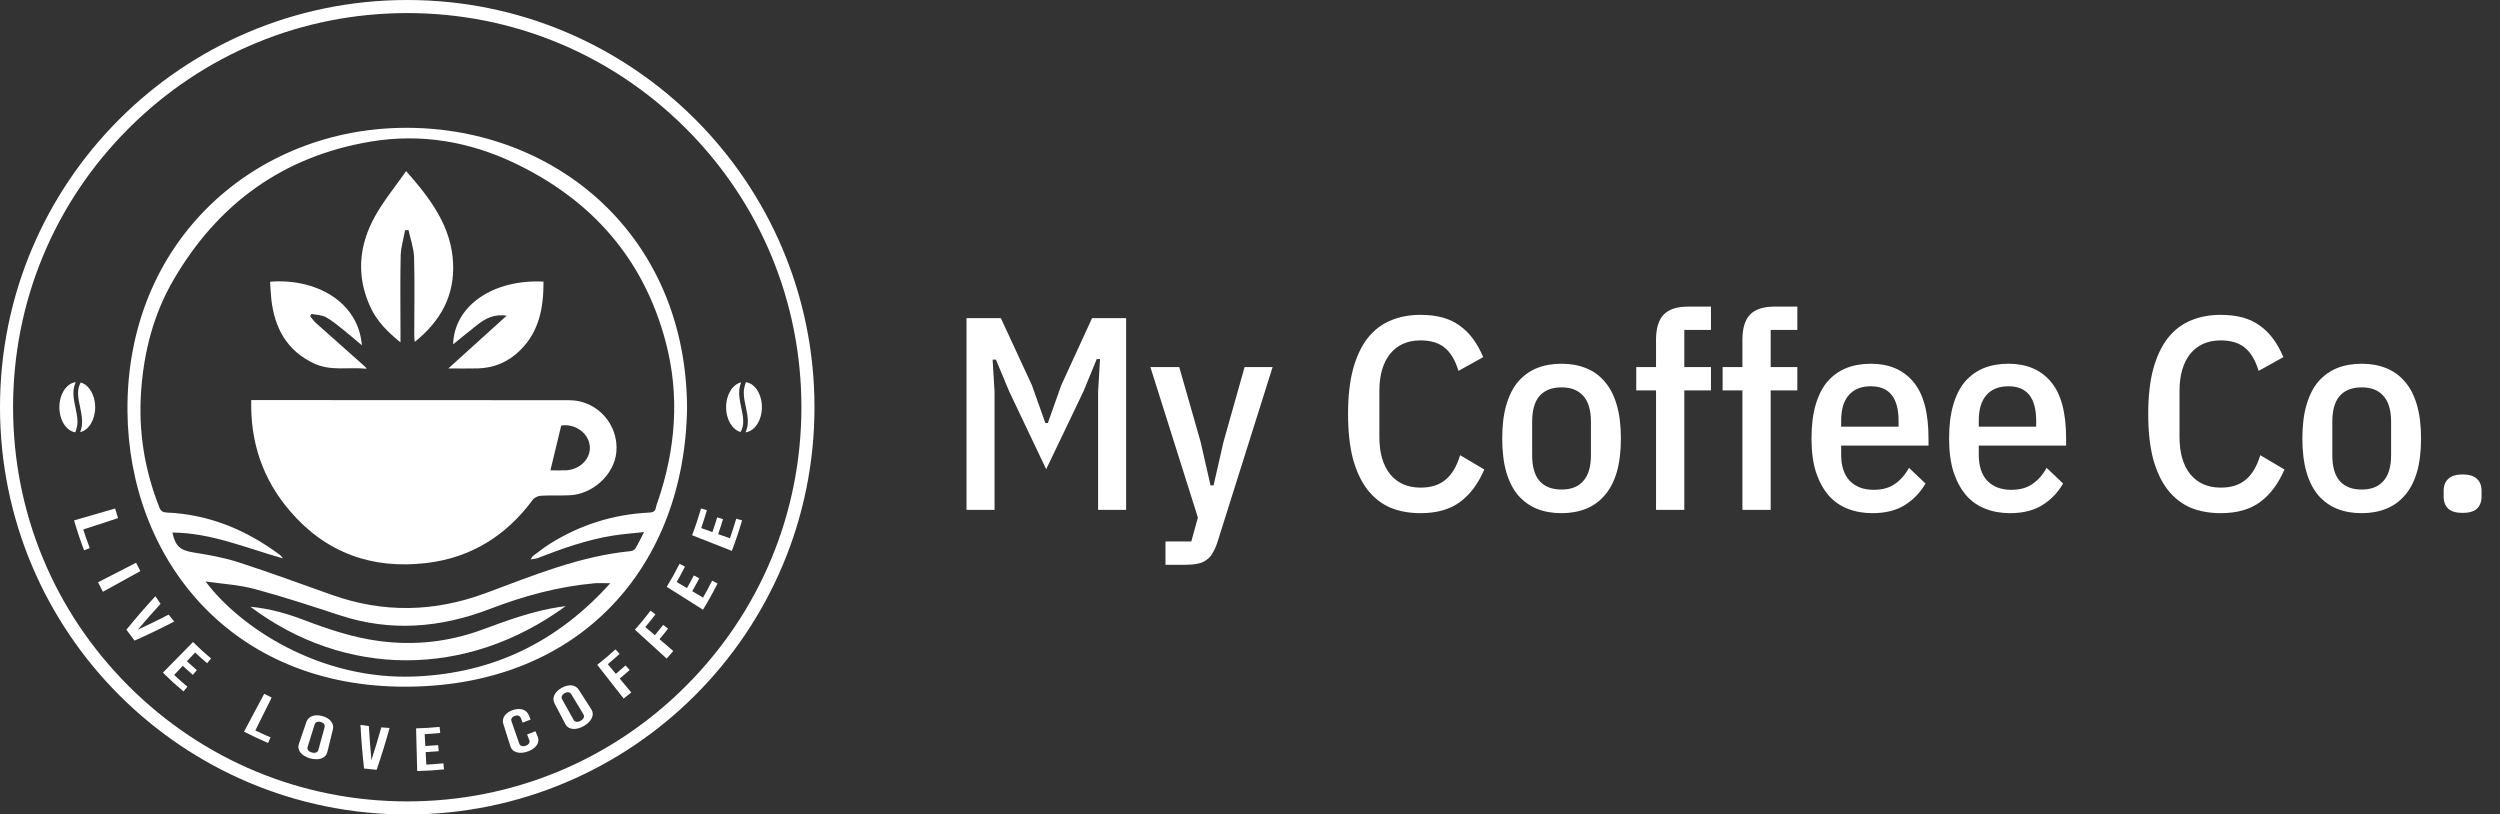 <svg xmlns="http://www.w3.org/2000/svg" width="1547" height="504" viewBox="0 0 1547 504" fill="none"><rect x="0" y="0" width="1547" height="504" fill="#333333" stroke="none"/><path d="M679.504 242.42L680.694 222.194H678.654L670.496 242.08L647.379 290.352L624.433 242.08L616.275 222.534H614.235L615.425 242.42V315.508H598.088V196.868H619.334L638.541 238.341L646.87 261.797H648.399L656.728 238.341L675.765 196.868H696.841V315.508H679.504V242.42ZM770.158 227.123H787.496L753.331 335.564C752.425 338.284 751.405 340.55 750.272 342.363C749.252 344.176 747.949 345.593 746.362 346.613C744.889 347.746 743.076 348.482 740.923 348.822C738.77 349.275 736.278 349.502 733.445 349.502H721.207V335.055H737.184L741.263 320.267L711.858 227.123H729.705L742.963 273.525L749.082 300.38H750.952L757.071 273.525L770.158 227.123ZM879.049 317.547C872.137 317.547 865.905 316.414 860.352 314.148C854.913 311.768 850.211 308.086 846.245 303.1C842.392 298.114 839.389 291.768 837.236 284.063C835.196 276.244 834.177 266.953 834.177 256.188C834.177 245.423 835.196 236.188 837.236 228.483C839.389 220.664 842.392 214.262 846.245 209.276C850.211 204.29 854.913 200.664 860.352 198.398C865.905 196.018 872.137 194.828 879.049 194.828C889.134 194.828 897.179 197.038 903.185 201.457C909.304 205.763 914.176 212.279 917.802 221.004L902.505 229.502C900.465 222.817 897.576 218.001 893.836 215.055C890.21 212.109 885.281 210.636 879.049 210.636C871.004 210.636 864.715 213.412 860.182 218.964C855.763 224.517 853.553 232.165 853.553 241.91V270.465C853.553 280.21 855.763 287.859 860.182 293.412C864.715 298.964 871.004 301.74 879.049 301.74C885.395 301.74 890.494 300.154 894.346 296.981C898.312 293.808 901.372 288.709 903.525 281.684L918.482 290.522C914.743 299.247 909.757 305.933 903.525 310.579C897.293 315.225 889.134 317.547 879.049 317.547ZM966.285 317.547C960.62 317.547 955.521 316.641 950.988 314.828C946.569 313.015 942.716 310.239 939.43 306.499C936.257 302.76 933.821 298.001 932.121 292.222C930.421 286.329 929.572 279.361 929.572 271.315C929.572 263.27 930.421 256.358 932.121 250.579C933.821 244.686 936.257 239.871 939.43 236.131C942.716 232.392 946.569 229.616 950.988 227.803C955.521 225.99 960.62 225.083 966.285 225.083C971.838 225.083 976.88 225.99 981.413 227.803C985.945 229.616 989.798 232.392 992.971 236.131C996.257 239.871 998.75 244.686 1000.45 250.579C1002.15 256.358 1003 263.27 1003 271.315C1003 279.361 1002.15 286.329 1000.45 292.222C998.75 298.001 996.257 302.76 992.971 306.499C989.798 310.239 985.945 313.015 981.413 314.828C976.88 316.641 971.838 317.547 966.285 317.547ZM966.285 302.93C972.178 302.93 976.654 301.174 979.713 297.661C982.886 294.148 984.472 288.822 984.472 281.684V260.947C984.472 253.808 982.886 248.482 979.713 244.97C976.654 241.457 972.178 239.701 966.285 239.701C960.393 239.701 955.86 241.457 952.688 244.97C949.628 248.482 948.098 253.808 948.098 260.947V281.684C948.098 288.822 949.628 294.148 952.688 297.661C955.86 301.174 960.393 302.93 966.285 302.93ZM1024.75 241.57H1012.51V227.123H1024.75V210.296C1024.75 203.157 1026.33 197.944 1029.51 194.658C1032.68 191.372 1037.72 189.729 1044.63 189.729H1058.74V204.177H1042.25V227.123H1058.74V241.57H1042.25V315.508H1024.75V241.57ZM1078.2 241.57H1065.96V227.123H1078.2V210.296C1078.2 203.157 1079.78 197.944 1082.95 194.658C1086.13 191.372 1091.17 189.729 1098.08 189.729H1112.19V204.177H1095.7V227.123H1112.19V241.57H1095.7V315.508H1078.2V241.57ZM1158.69 317.547C1153.14 317.547 1148.04 316.641 1143.39 314.828C1138.75 313.015 1134.78 310.239 1131.49 306.499C1128.21 302.647 1125.6 297.831 1123.67 292.052C1121.86 286.273 1120.96 279.361 1120.96 271.315C1120.96 263.27 1121.81 256.358 1123.5 250.579C1125.2 244.686 1127.64 239.871 1130.81 236.131C1134.1 232.392 1137.95 229.616 1142.37 227.803C1146.9 225.99 1152 225.083 1157.67 225.083C1168.89 225.083 1177.61 228.766 1183.84 236.131C1190.19 243.497 1193.36 255.225 1193.36 271.315V275.735H1139.31V281.344C1139.31 288.369 1141.07 293.751 1144.58 297.491C1148.21 301.23 1153.14 303.1 1159.37 303.1C1164.69 303.1 1169.06 301.91 1172.46 299.531C1175.97 297.151 1178.92 293.808 1181.3 289.502L1191.49 299.191C1188.32 304.743 1184.01 309.219 1178.58 312.618C1173.25 315.904 1166.62 317.547 1158.69 317.547ZM1157.67 239.021C1151.78 239.021 1147.24 240.834 1144.07 244.46C1140.9 247.973 1139.31 253.298 1139.31 260.437V264.007H1174.84V260.437C1174.84 246.16 1169.11 239.021 1157.67 239.021ZM1243.84 317.547C1238.29 317.547 1233.19 316.641 1228.54 314.828C1223.9 313.015 1219.93 310.239 1216.65 306.499C1213.36 302.647 1210.75 297.831 1208.83 292.052C1207.01 286.273 1206.11 279.361 1206.11 271.315C1206.11 263.27 1206.96 256.358 1208.66 250.579C1210.36 244.686 1212.79 239.871 1215.97 236.131C1219.25 232.392 1223.1 229.616 1227.52 227.803C1232.06 225.99 1237.15 225.083 1242.82 225.083C1254.04 225.083 1262.76 228.766 1269 236.131C1275.34 243.497 1278.51 255.225 1278.51 271.315V275.735H1224.46V281.344C1224.46 288.369 1226.22 293.751 1229.73 297.491C1233.36 301.23 1238.29 303.1 1244.52 303.1C1249.85 303.1 1254.21 301.91 1257.61 299.531C1261.12 297.151 1264.07 293.808 1266.45 289.502L1276.64 299.191C1273.47 304.743 1269.17 309.219 1263.73 312.618C1258.4 315.904 1251.77 317.547 1243.84 317.547ZM1242.82 239.021C1236.93 239.021 1232.4 240.834 1229.22 244.46C1226.05 247.973 1224.46 253.298 1224.46 260.437V264.007H1259.99V260.437C1259.99 246.16 1254.27 239.021 1242.82 239.021ZM1374.19 317.547C1367.28 317.547 1361.05 316.414 1355.49 314.148C1350.05 311.768 1345.35 308.086 1341.39 303.1C1337.53 298.114 1334.53 291.768 1332.38 284.063C1330.34 276.244 1329.32 266.953 1329.32 256.188C1329.32 245.423 1330.34 236.188 1332.38 228.483C1334.53 220.664 1337.53 214.262 1341.39 209.276C1345.35 204.29 1350.05 200.664 1355.49 198.398C1361.05 196.018 1367.28 194.828 1374.19 194.828C1384.27 194.828 1392.32 197.038 1398.33 201.457C1404.44 205.763 1409.32 212.279 1412.94 221.004L1397.65 229.502C1395.61 222.817 1392.72 218.001 1388.98 215.055C1385.35 212.109 1380.42 210.636 1374.19 210.636C1366.14 210.636 1359.86 213.412 1355.32 218.964C1350.9 224.517 1348.69 232.165 1348.69 241.91V270.465C1348.69 280.21 1350.9 287.859 1355.32 293.412C1359.86 298.964 1366.14 301.74 1374.19 301.74C1380.54 301.74 1385.63 300.154 1389.49 296.981C1393.45 293.808 1396.51 288.709 1398.67 281.684L1413.62 290.522C1409.88 299.247 1404.9 305.933 1398.67 310.579C1392.43 315.225 1384.27 317.547 1374.19 317.547ZM1461.43 317.547C1455.76 317.547 1450.66 316.641 1446.13 314.828C1441.71 313.015 1437.86 310.239 1434.57 306.499C1431.4 302.76 1428.96 298.001 1427.26 292.222C1425.56 286.329 1424.71 279.361 1424.71 271.315C1424.71 263.27 1425.56 256.358 1427.26 250.579C1428.96 244.686 1431.4 239.871 1434.57 236.131C1437.86 232.392 1441.71 229.616 1446.13 227.803C1450.66 225.99 1455.76 225.083 1461.43 225.083C1466.98 225.083 1472.02 225.99 1476.55 227.803C1481.09 229.616 1484.94 232.392 1488.11 236.131C1491.4 239.871 1493.89 244.686 1495.59 250.579C1497.29 256.358 1498.14 263.27 1498.14 271.315C1498.14 279.361 1497.29 286.329 1495.59 292.222C1493.89 298.001 1491.4 302.76 1488.11 306.499C1484.94 310.239 1481.09 313.015 1476.55 314.828C1472.02 316.641 1466.98 317.547 1461.43 317.547ZM1461.43 302.93C1467.32 302.93 1471.79 301.174 1474.85 297.661C1478.03 294.148 1479.61 288.822 1479.61 281.684V260.947C1479.61 253.808 1478.03 248.482 1474.85 244.97C1471.79 241.457 1467.32 239.701 1461.43 239.701C1455.53 239.701 1451 241.457 1447.83 244.97C1444.77 248.482 1443.24 253.808 1443.24 260.947V281.684C1443.24 288.822 1444.77 294.148 1447.83 297.661C1451 301.174 1455.53 302.93 1461.43 302.93ZM1523.85 317.377C1519.89 317.377 1516.94 316.528 1515.02 314.828C1513.09 313.015 1512.13 310.465 1512.13 307.179V303.78C1512.13 300.494 1513.09 298.001 1515.02 296.301C1516.94 294.488 1519.89 293.582 1523.85 293.582C1527.82 293.582 1530.77 294.488 1532.69 296.301C1534.62 298.001 1535.58 300.494 1535.58 303.78V307.179C1535.58 310.465 1534.62 313.015 1532.69 314.828C1530.77 316.528 1527.82 317.377 1523.85 317.377Z" fill="white"></path><path d="M425.155 252.134C423.874 349.626 360.008 424.103 252.297 424.925C141.997 425.761 79.654 344.786 78.872 254.426C77.982 148.535 158.446 78.669 252.364 79.087C344.638 79.505 424.494 145.96 425.155 252.134ZM106.7 329.577C108.453 338.044 111.688 340.552 119.427 341.806C128.811 343.329 138.289 344.934 147.296 347.846C166.818 354.156 186.071 361.261 205.405 368.124C237.223 379.435 268.772 378.802 300.442 367.058C329.74 356.192 358.74 344.098 390.33 341.037C391.368 340.943 392.716 340.175 393.242 339.312C395.035 336.305 396.532 333.11 398.527 329.254C391.584 330.022 385.368 330.44 379.247 331.424C363.176 334.013 347.914 339.433 332.8 345.298C331.681 345.729 330.414 345.783 328.338 346.188C329.227 344.799 329.362 344.381 329.645 344.165C333.151 341.59 336.562 338.826 340.243 336.521C359.064 324.697 379.652 318.239 401.857 317.173C404.405 317.052 405.592 316.203 405.942 313.776C406.104 312.711 406.576 311.7 406.927 310.661C418.104 278.034 420.8 244.948 411.875 211.363C398.23 160.049 366.223 123.889 318.873 101.145C290.573 87.554 260.44 82.404 229.35 87.622C175.204 96.695 134.784 126.047 107.293 173.303C95.038 194.376 89.105 217.431 87.353 241.645C85.533 266.668 89.402 290.748 98.638 314.032C99.514 316.243 100.7 317.052 103.141 317.16C129.31 318.266 152.338 327.838 173.141 343.329C173.923 343.909 174.463 344.799 175.123 345.54C152.446 339.163 130.726 329.712 106.727 329.537L106.7 329.577ZM377.643 360.91C373.773 360.91 370.686 360.668 367.652 360.951C345.393 362.973 324.01 368.798 303.233 376.779C272.736 388.495 241.996 391.098 210.555 380.824C192.974 375.08 175.406 369.256 157.556 364.47C147.727 361.841 137.359 361.301 127.22 359.818C147.687 387.376 197.356 421.298 257.474 418.588C305.444 416.431 345.15 397.057 377.629 360.91H377.643Z" fill="white"></path><path d="M155.48 247.563H161.318C224.955 247.59 288.578 247.577 352.215 247.644C369.513 247.658 383.009 262.65 381.391 279.854C380.11 293.538 366.938 305.807 352.593 306.468C346.607 306.738 340.593 306.428 334.621 306.765C332.908 306.859 330.684 307.911 329.686 309.259C313.184 331.518 291.49 345.136 263.878 348.398C230.307 352.362 201.751 342.223 179.492 316.297C162.72 296.761 154.806 273.922 155.48 247.563ZM347.281 263.338C345.043 272.614 342.831 281.782 340.593 291.044C343.479 291.044 346.728 291.139 349.977 291.031C358.781 290.748 365.617 283.925 364.97 276.146C364.282 267.949 355.748 261.922 347.267 263.338H347.281Z" fill="white"></path><path d="M251.3 105.877C266.629 123.229 279.289 140.163 280.368 162.786C281.311 182.929 272.696 198.717 256.625 211.565C256.49 209.921 256.342 208.923 256.342 207.939C256.342 191.733 256.679 175.513 256.234 159.308C256.072 153.645 254.009 148.023 252.81 142.401C252.095 142.414 251.38 142.428 250.679 142.455C249.722 147.726 248.064 152.971 247.942 158.256C247.578 173.774 247.821 189.306 247.821 204.838V211.849C239.799 205.391 233.301 198.798 229.283 190.182C220.303 170.903 222.016 151.838 232.114 133.731C237.44 124.186 244.518 115.611 251.313 105.877H251.3Z" fill="white"></path><path d="M167.129 174.342C194.525 172.05 221.746 186.099 223.916 213.67C219.737 210.165 216.164 207.01 212.429 204.057C208.924 201.28 205.459 198.314 201.563 196.211C199.014 194.835 195.711 194.876 192.745 194.283C192.462 194.754 192.179 195.213 191.896 195.685C193.109 197.114 194.188 198.705 195.576 199.959C205.405 208.763 215.288 217.499 225.17 226.249C225.764 226.775 226.424 227.234 226.842 228.177C215.921 227.045 204.798 229.795 194.39 224.942C177.483 217.068 169.906 202.952 167.897 185.182C167.493 181.676 167.398 178.144 167.142 174.342H167.129Z" fill="white"></path><path d="M336.319 174.263C336.373 190.2 333.744 204.909 322.068 216.558C314.828 223.784 306.038 227.694 295.778 227.964C289.724 228.126 283.657 227.991 277.428 227.991C289.225 217.313 300.969 206.689 313.548 195.323C305.445 194.164 300.106 197.251 295.104 201.201C290.21 205.057 285.41 209.035 280.381 213.093C281.109 188.932 305.364 172.726 336.333 174.25L336.319 174.263Z" fill="white"></path><path d="M350.045 375.08C288.457 420.071 213.414 419.356 154.927 375.444C166.873 376.577 177.82 379.732 188.512 383.817C203.545 389.533 218.726 394.576 234.784 396.693C256.544 399.564 277.712 397.232 298.286 389.668C314.128 383.844 329.956 377.979 346.769 375.512C347.564 375.404 348.373 375.309 350.045 375.094V375.08Z" fill="white"></path><path d="M252 8.089C317.147 8.089 378.398 33.463 424.467 79.533C470.537 125.602 495.911 186.853 495.911 252C495.911 317.147 470.537 378.398 424.467 424.467C378.398 470.537 317.147 495.911 252 495.911C186.853 495.911 125.602 470.537 79.533 424.467C33.463 378.411 8.089 317.161 8.089 252C8.089 186.839 33.463 125.602 79.533 79.533C125.602 33.463 186.853 8.089 252 8.089ZM252 0C112.821 0 0 112.821 0 252C0 391.179 112.821 504 252 504C391.179 504 504 391.179 504 252C504 112.821 391.179 0 252 0Z" fill="white"></path><path d="M71.214 314.652C71.793 316.661 72.4 318.643 73.034 320.611C65.861 322.957 58.675 325.303 51.502 327.649C52.77 331.573 54.118 335.415 55.547 339.163C54.374 339.622 53.201 340.08 52.028 340.538C49.75 334.566 47.687 328.391 45.826 322.027C54.28 319.573 62.747 317.106 71.2 314.652H71.214Z" fill="white"></path><path d="M84.211 348.224C85.074 349.963 85.95 351.689 86.867 353.388C79.141 357.648 71.416 361.922 63.677 366.183C62.652 364.241 61.641 362.286 60.657 360.304C68.504 356.286 76.364 352.255 84.211 348.237V348.224Z" fill="white"></path><path d="M107.792 384.585C99.769 388.778 91.586 392.728 83.254 396.422C81.541 394.211 79.856 391.96 78.211 389.654C84.009 382.549 89.981 375.646 96.143 368.945C97.194 370.536 98.273 372.087 99.365 373.637C94.565 378.868 89.86 384.221 85.249 389.668C91.694 386.688 98.057 383.574 104.34 380.324C105.473 381.767 106.619 383.196 107.778 384.585H107.792Z" fill="white"></path><path d="M119.44 397.301C123.04 400.873 126.775 404.271 130.617 407.48C129.808 408.451 128.986 409.421 128.177 410.392C125.642 408.262 123.148 406.064 120.708 403.786C119.022 405.592 117.351 407.399 115.665 409.206C117.674 411.08 119.724 412.913 121.8 414.693C120.977 415.65 120.155 416.621 119.333 417.578C117.216 415.771 115.126 413.897 113.077 411.983C111.31 413.884 109.544 415.785 107.778 417.686C110.461 420.18 113.198 422.607 115.975 424.94C115.166 425.91 114.344 426.881 113.535 427.852C109.153 424.184 104.906 420.315 100.794 416.243C107.01 409.934 113.212 403.61 119.427 397.301H119.44Z" fill="white"></path><path d="M163.474 429.334C165.011 430.13 166.548 430.898 168.112 431.653C164.741 438.435 161.357 445.23 157.987 452.012C161.088 453.508 164.229 454.938 167.397 456.286C166.885 457.445 166.386 458.605 165.874 459.751C160.845 457.621 155.883 455.288 151.016 452.753C155.169 444.947 159.321 437.141 163.474 429.334Z" fill="white"></path><path d="M184.911 460.463C186.461 455.906 188.012 451.349 189.576 446.779C190.83 443.165 194.794 441.79 199.526 443.125C204.258 444.446 206.874 447.669 205.984 451.39C204.838 456.068 203.692 460.733 202.546 465.411C201.656 469.119 197.369 470.791 191.895 469.267C186.421 467.73 183.671 464.077 184.924 460.463H184.911ZM197.005 464.036C198.286 459.398 199.553 454.747 200.834 450.109C201.265 448.504 200.321 447.278 198.474 446.765C196.627 446.239 195.158 446.792 194.659 448.383C193.23 452.981 191.8 457.578 190.371 462.176C189.872 463.767 190.897 465.061 192.946 465.641C194.996 466.22 196.573 465.641 197.005 464.036Z" fill="white"></path><path d="M241.079 450.447C238.679 459.13 236.009 467.772 233.084 476.361C230.482 476.131 227.879 475.862 225.277 475.552C224.266 466.559 223.525 457.553 223.053 448.573C224.778 448.829 226.504 449.072 228.243 449.288C228.634 456.312 229.174 463.337 229.848 470.374C232.019 463.647 234.054 456.878 235.955 450.097C237.668 450.245 239.366 450.366 241.079 450.461V450.447Z" fill="white"></path><path d="M257.46 450.717C262.327 450.595 267.181 450.299 272.021 449.814C272.156 451.067 272.277 452.321 272.412 453.575C269.217 453.885 266.008 454.128 262.799 454.29C262.934 456.743 263.055 459.197 263.19 461.638C265.846 461.503 268.489 461.314 271.131 461.085C271.252 462.339 271.36 463.593 271.482 464.846C268.785 465.089 266.089 465.278 263.392 465.413C263.527 467.988 263.662 470.563 263.81 473.138C267.329 472.963 270.861 472.693 274.367 472.343C274.502 473.596 274.623 474.85 274.758 476.104C269.244 476.657 263.702 476.994 258.161 477.129C257.932 468.325 257.703 459.521 257.473 450.717H257.46Z" fill="white"></path><path d="M315.879 461.921C314.396 457.256 312.926 452.591 311.443 447.927C310.351 444.381 312.684 441.01 317.2 439.433C321.717 437.842 325.708 438.974 327.15 442.412C327.541 443.369 327.946 444.327 328.337 445.284C326.692 445.945 325.047 446.578 323.389 447.185C323.025 446.214 322.647 445.257 322.283 444.286C321.731 442.83 320.22 442.385 318.549 442.978C316.863 443.572 316 444.853 316.513 446.322C318.117 450.947 319.722 455.571 321.326 460.195C321.825 461.665 323.443 462.123 325.29 461.476C327.15 460.829 328.094 459.454 327.528 458.011C327.083 456.838 326.625 455.652 326.18 454.479C327.905 453.845 329.618 453.185 331.33 452.497C331.815 453.657 332.301 454.829 332.773 455.989C334.215 459.4 331.748 463.202 326.53 465.036C321.313 466.869 316.971 465.454 315.879 461.921Z" fill="white"></path><path d="M349.868 448.116C347.63 443.842 345.392 439.568 343.154 435.28C341.401 431.869 343.181 428.108 347.509 425.667C351.823 423.214 356.03 423.564 358.12 426.786C360.722 430.858 363.337 434.916 365.939 438.988C368.029 442.197 366.209 446.444 361.207 449.289C356.219 452.12 351.608 451.513 349.868 448.116ZM361.005 441.995C358.511 437.855 356.016 433.73 353.522 429.591C352.659 428.162 351.095 427.986 349.397 428.957C347.711 429.914 347.064 431.33 347.887 432.8C350.246 437.02 352.592 441.226 354.951 445.446C355.76 446.902 357.432 447.077 359.306 446.012C361.18 444.947 361.868 443.424 361.005 442.008V441.995Z" fill="white"></path><path d="M369.566 411.389C373.436 408.369 377.198 405.187 380.851 401.83C381.701 402.76 382.564 403.69 383.413 404.621C381.027 406.818 378.586 408.948 376.105 410.998C377.764 412.993 379.422 414.989 381.067 416.984C383.103 415.299 385.112 413.56 387.094 411.78C387.943 412.724 388.779 413.667 389.628 414.598C387.606 416.418 385.57 418.184 383.48 419.896C385.867 422.768 388.24 425.64 390.626 428.511C389.076 429.792 387.512 431.046 385.934 432.273C380.474 425.303 375.013 418.332 369.553 411.362L369.566 411.389Z" fill="white"></path><path d="M392.877 389.643C396.248 385.881 399.484 381.958 402.571 377.859C403.569 378.627 404.567 379.409 405.578 380.178C403.555 382.861 401.466 385.477 399.322 388.011C401.29 389.697 403.259 391.382 405.227 393.081C406.98 390.991 408.706 388.861 410.391 386.676C411.389 387.458 412.373 388.24 413.371 389.022C411.658 391.247 409.906 393.418 408.112 395.548C410.944 397.975 413.775 400.402 416.606 402.842C415.272 404.419 413.91 405.983 412.535 407.52C405.982 401.561 399.443 395.602 392.891 389.656L392.877 389.643Z" fill="white"></path><path d="M412.589 363.123C415.393 358.552 418.022 353.793 420.489 348.872C421.609 349.451 422.728 350.031 423.847 350.611C422.215 353.874 420.516 357.056 418.75 360.157C420.867 361.41 422.984 362.664 425.1 363.905C426.57 361.343 427.986 358.727 429.347 356.071C430.466 356.665 431.572 357.258 432.691 357.851C431.302 360.561 429.86 363.231 428.363 365.833C430.588 367.154 432.812 368.462 435.05 369.783C436.992 366.372 438.866 362.88 440.659 359.307C441.778 359.887 442.897 360.467 444.016 361.046C441.212 366.669 438.205 372.088 435.01 377.293C427.541 372.574 420.072 367.855 412.602 363.136L412.589 363.123Z" fill="white"></path><path d="M428.256 331.209C430.305 325.87 432.165 320.342 433.81 314.652C435.024 315.003 436.224 315.353 437.437 315.704C436.345 319.465 435.158 323.16 433.905 326.773C436.21 327.595 438.529 328.418 440.835 329.254C441.873 326.274 442.87 323.241 443.801 320.153C445.001 320.517 446.214 320.881 447.414 321.245C446.47 324.387 445.459 327.474 444.394 330.508C446.821 331.37 449.248 332.247 451.688 333.11C453.077 329.146 454.371 325.088 455.571 320.962C456.784 321.313 457.984 321.663 459.198 322.014C457.31 328.512 455.193 334.808 452.861 340.889C444.664 337.653 436.466 334.431 428.269 331.195L428.256 331.209Z" fill="white"></path><path d="M47.944 261.373C47.998 258.043 47.229 254.78 46.555 251.545C45.895 248.376 45.234 245.1 45.477 241.837C45.625 239.923 46.097 238.143 46.879 236.471C41.203 237.145 36.74 243.833 36.74 252.017C36.74 260.052 41.054 266.672 46.596 267.521C47.31 265.539 47.917 263.531 47.944 261.373Z" fill="white"></path><path d="M49.953 236.714C48.807 238.709 48.267 240.947 48.294 243.347C48.308 246.502 49.076 249.603 49.71 252.677C50.371 255.845 50.991 259.122 50.762 262.371C50.64 264.124 50.196 265.782 49.643 267.4C54.901 266.173 58.905 259.769 58.905 252.016C58.905 244.426 55.049 238.103 49.953 236.7V236.714Z" fill="white"></path><path d="M460.25 242.628C460.196 245.958 460.964 249.221 461.638 252.456C462.299 255.625 462.96 258.901 462.717 262.164C462.569 264.078 462.097 265.858 461.315 267.53C466.991 266.856 471.454 260.168 471.454 251.984C471.454 243.801 467.139 237.329 461.598 236.48C460.883 238.462 460.277 240.471 460.25 242.628Z" fill="white"></path><path d="M458.255 267.3C459.401 265.305 459.94 263.066 459.913 260.667C459.899 257.512 459.131 254.411 458.497 251.337C457.837 248.168 457.216 244.892 457.446 241.643C457.567 239.89 458.012 238.232 458.565 236.614C453.306 237.841 449.302 244.245 449.302 251.997C449.302 259.588 453.158 265.911 458.255 267.313V267.3Z" fill="white"></path></svg>